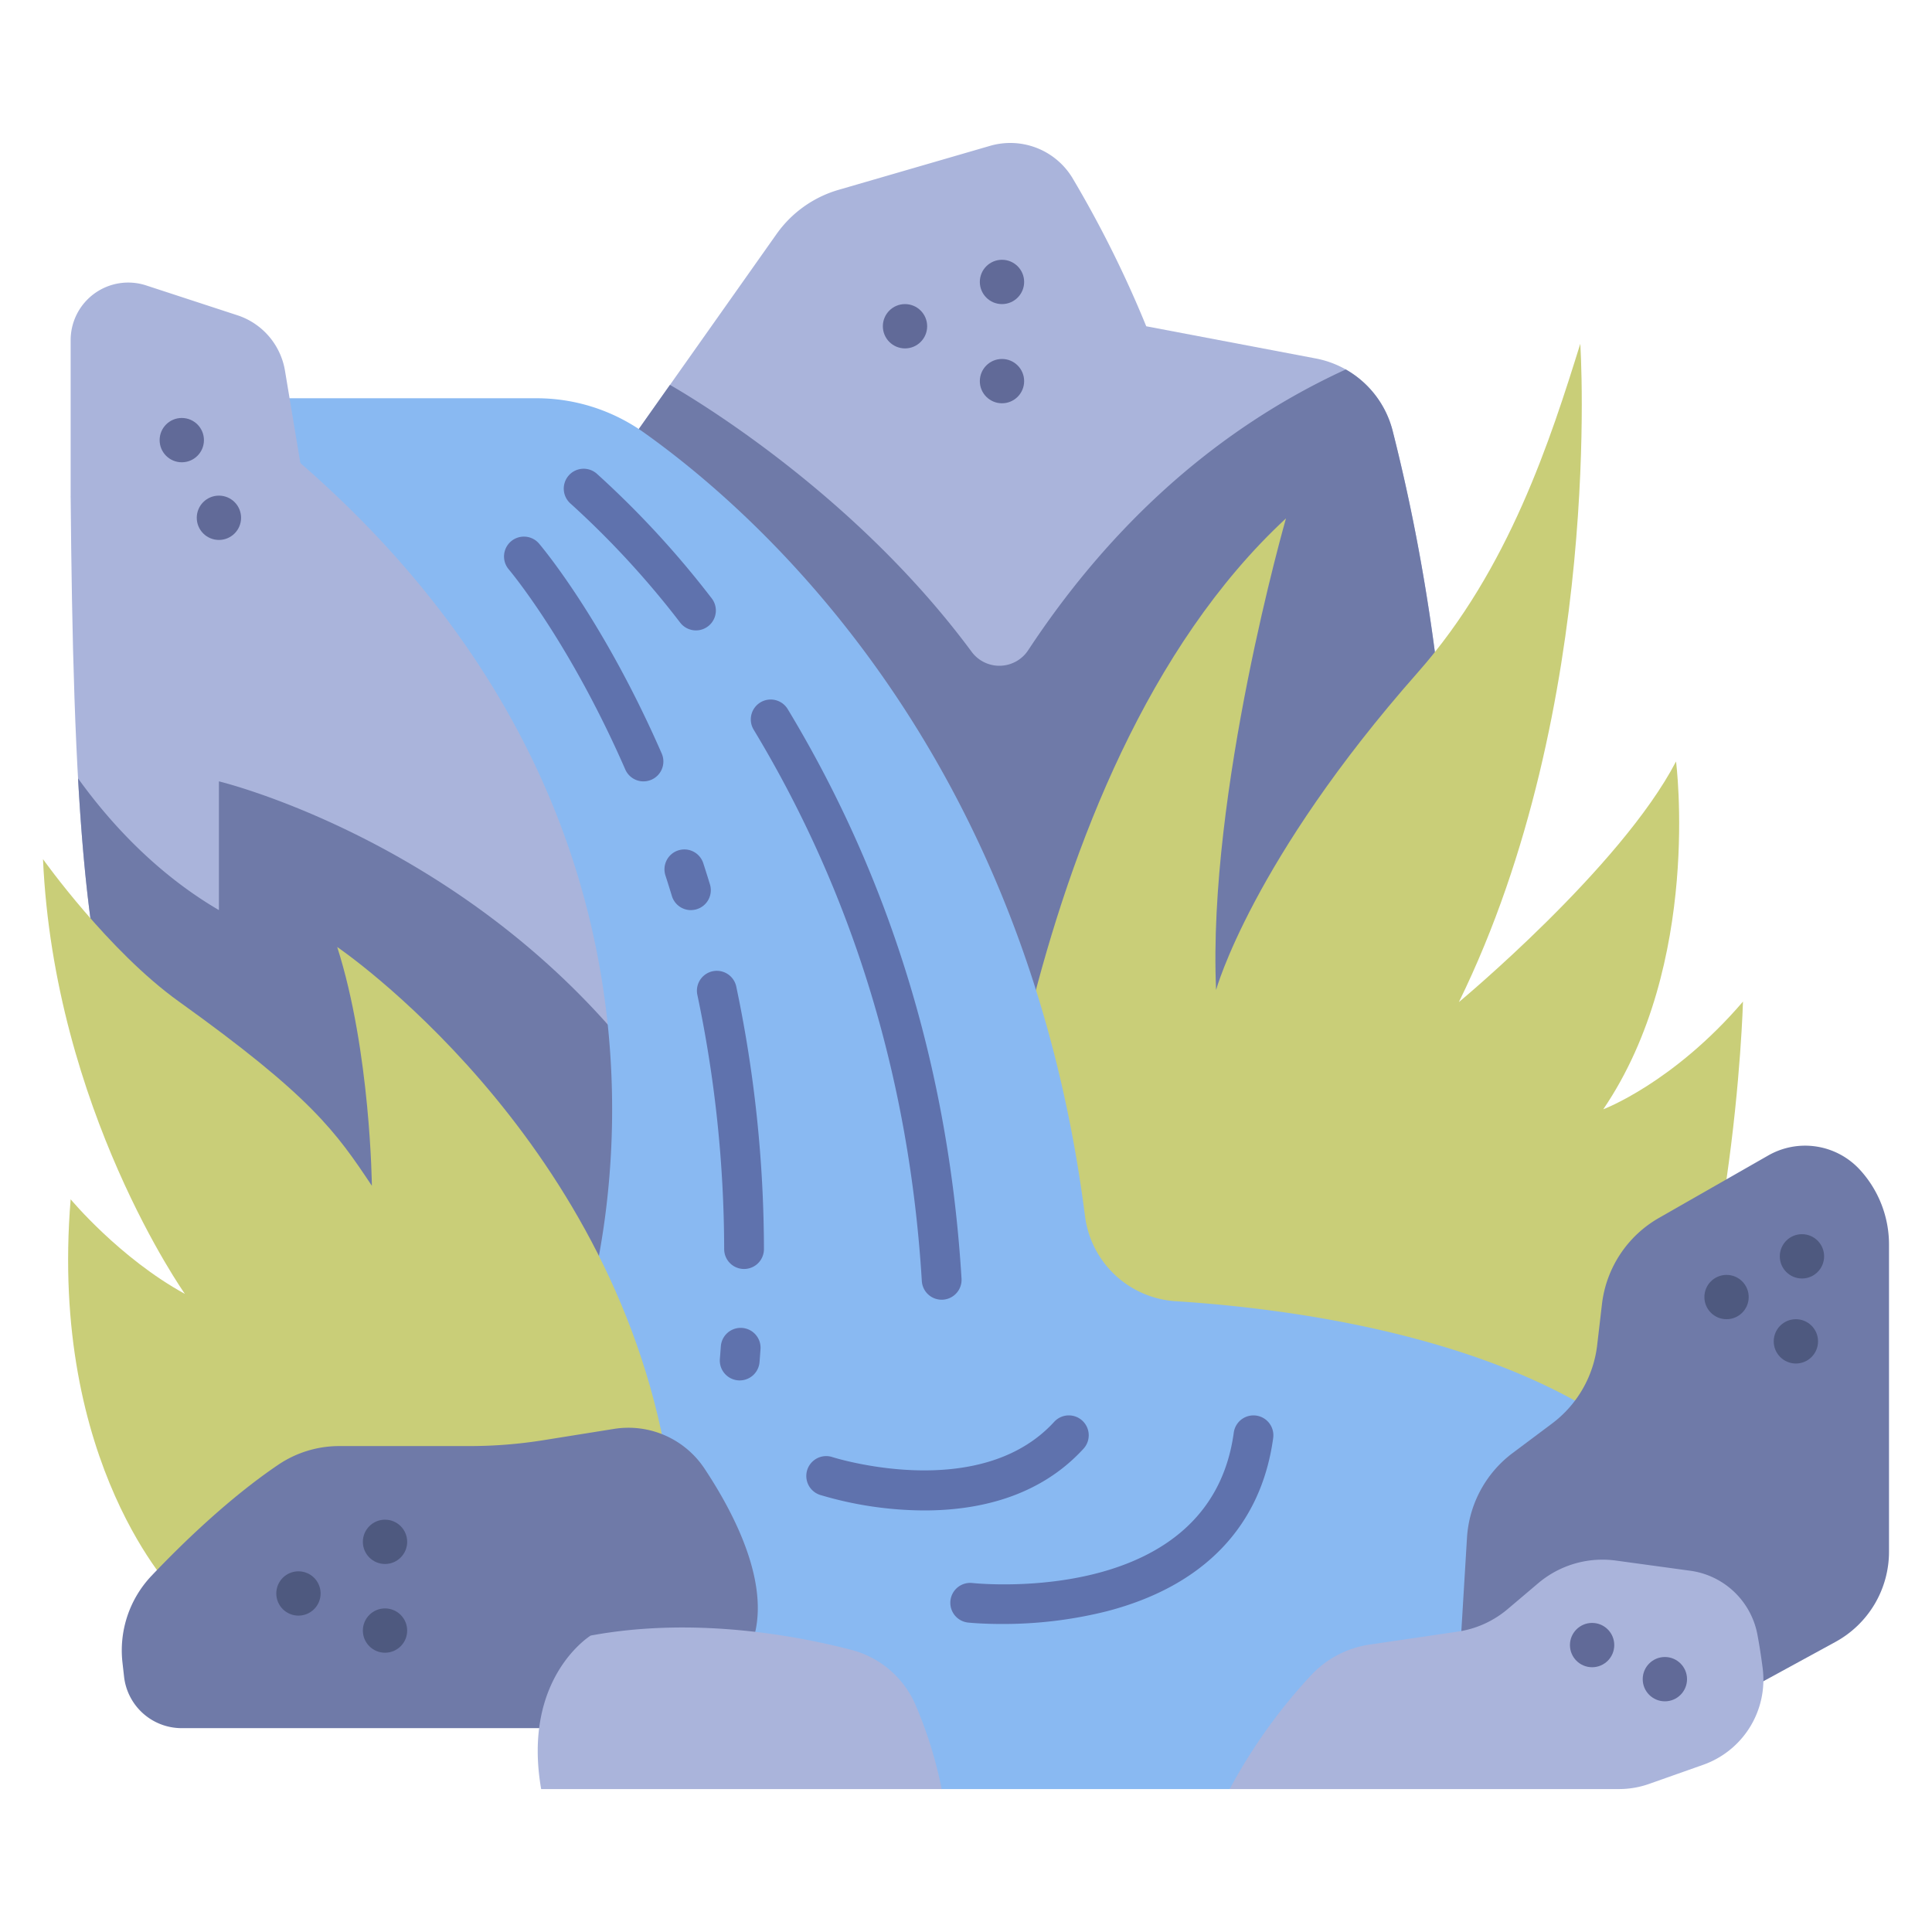 <svg xmlns="http://www.w3.org/2000/svg" viewBox="0 0 340 340"><g id="Layer_12" data-name="Layer 12"><path d="M136.662,41.184l-29.2,41.333L179.18,232.106l69.479,9.727s18.225-80.184-3.573-166a17.281,17.281,0,0,0-13.509-12.745l-29.856-5.669A197.534,197.534,0,0,0,188.7,31.266a12.783,12.783,0,0,0-14.462-5.6l-26.666,7.744A20.292,20.292,0,0,0,136.662,41.184Z" style="fill:#aab4db"/><path d="M245.086,75.829a17.311,17.311,0,0,0-8.257-10.81C211.489,76.66,193.55,95.3,180.962,114.4a6.07,6.07,0,0,1-9.957.321c-19.9-26.918-47.184-43.57-53.1-46.989L107.459,82.517l52.513,109.526,19.208,40.063,69.479,9.727S266.884,161.649,245.086,75.829Z" style="fill:#6f7aa8"/><path d="M172.434,232.618s5.209-96.31,53.877-141.392c0,0-13.832,48.155-12.3,82.991,0,0,6.3-22.815,35.515-55.9,16.109-18.243,23.378-41.149,28.577-57.813,0,0,4.25,63.6-21.365,115.849,0,0,28.482-23.64,38.215-42.346,0,0,4.611,35.6-12.807,61.212,0,0,12.3-4.61,24.59-18.955,0,0-1.537,55.84-18.955,85.041Z" style="fill:#c9ce78"/><path d="M48.936,73.556s77.5,30.653,74.03,171.773H48.936L26.079,192.466c-11.731-11.238-13.2-56.441-13.645-105.029Z" style="fill:#aab4db"/><path d="M26.079,192.466l22.857,52.863h74.03A306.733,306.733,0,0,0,118.745,184h-8.62c-30.23-36.595-71.6-46.493-71.6-46.493v22.656c-11.194-6.552-19.37-15.643-24.789-23.18C15.256,164.069,18.555,185.258,26.079,192.466Z" style="fill:#6f7aa8"/><path d="M38.526,70.086H94.364a32.588,32.588,0,0,1,18.871,5.975c20.273,14.387,67.272,55.987,77.711,137.985a17.185,17.185,0,0,0,15.961,14.947c24.449,1.543,73.081,8.285,93.037,37.157l-83.536,48.7H165.719c-48.228-4.624-62.556-36.567-64.152-78.771C101.567,236.075,136.847,141.8,38.526,70.086Z" style="fill:#89b9f2"/><path d="M12.434,87.437V59.858a10.132,10.132,0,0,1,13.282-9.63l16.23,5.309a12.409,12.409,0,0,1,8.205,9.694L59.346,120.4Z" style="fill:#aab4db"/><path d="M30.954,280.424s-22.373-22.595-18.52-69.37c0,0,8.61,10.358,20.105,16.649,0,0-22.991-32.5-24.973-76.506,0,0,11.467,16.137,23.9,25.048,23.323,16.717,27.633,22.917,33.976,32.431,0,0-.225-23.665-6.1-42.019,0,0,48.113,32.571,58.023,90.38Z" style="fill:#c9ce78"/><path d="M101.678,304.126H31.965a10.2,10.2,0,0,1-10.13-9.048l-.28-2.473a19.089,19.089,0,0,1,5.116-15.3c5.348-5.629,13.609-13.652,22.281-19.521a19.159,19.159,0,0,1,10.744-3.3H82.65a82.069,82.069,0,0,0,12.965-1.031l12.45-1.992a16.063,16.063,0,0,1,15.925,7c5.1,7.69,11.068,19.221,8.922,28.722Z" style="fill:#6f7aa8"/><path d="M95.236,314.846h70.483a74.16,74.16,0,0,0-4.7-15.037,16.929,16.929,0,0,0-11.158-9.448c-9.475-2.47-27.6-5.93-45.911-2.53C103.952,287.831,91.826,295.25,95.236,314.846Z" style="fill:#aab4db"/><path d="M256.954,290.63l1.211-20a20.17,20.17,0,0,1,8.043-14.926l6.924-5.184a20.167,20.167,0,0,0,7.944-13.8l.843-7.214a20.168,20.168,0,0,1,10.026-15.17l19.237-10.993a13.077,13.077,0,0,1,16.115,2.5h0a19.46,19.46,0,0,1,5.137,13.175v54.052a18.092,18.092,0,0,1-9.424,15.879l-16.269,8.878Z" style="fill:#6f7aa8"/><path d="M216.408,314.846a95.847,95.847,0,0,1,14.283-19.992A17.631,17.631,0,0,1,241,289.422l15.55-2.284a17.505,17.505,0,0,0,8.766-3.958l5.388-4.563a17.5,17.5,0,0,1,13.68-3.982l13.093,1.791a13.949,13.949,0,0,1,11.813,11.306c.323,1.741.636,3.695.911,5.852a15.889,15.889,0,0,1-10.462,16.989l-9.527,3.366a15.877,15.877,0,0,1-5.289.907Z" style="fill:#aab4db"/><path d="M130.179,242.93c-.095,0-.19,0-.286-.011a3.5,3.5,0,0,1-3.207-3.771q.091-1.132.172-2.255a3.5,3.5,0,0,1,6.982.494q-.081,1.158-.176,2.325A3.5,3.5,0,0,1,130.179,242.93Z" style="fill:#5f72ad"/><path d="M130.942,223.32a3.5,3.5,0,0,1-3.5-3.49,218.827,218.827,0,0,0-4.719-44.754,3.5,3.5,0,0,1,6.847-1.456,225.752,225.752,0,0,1,4.872,46.189,3.5,3.5,0,0,1-3.489,3.511Z" style="fill:#5f72ad"/><path d="M121.589,160.166a3.5,3.5,0,0,1-3.347-2.483q-.552-1.818-1.125-3.584a3.5,3.5,0,1,1,6.659-2.157q.591,1.825,1.163,3.7a3.5,3.5,0,0,1-3.35,4.519Z" style="fill:#5f72ad"/><path d="M113.245,137.51a3.5,3.5,0,0,1-3.209-2.1c-9.9-22.661-20.422-35.115-20.527-35.238a3.5,3.5,0,0,1,5.323-4.545c.457.535,11.307,13.376,21.619,36.981a3.5,3.5,0,0,1-3.206,4.9Z" style="fill:#5f72ad"/><path d="M165.716,228.728a3.5,3.5,0,0,1-3.491-3.287c-2.158-35.433-12.107-68.066-29.571-96.994a3.5,3.5,0,1,1,5.992-3.618c18.055,29.906,28.339,63.613,30.567,100.186a3.5,3.5,0,0,1-3.281,3.707Q165.823,228.728,165.716,228.728Z" style="fill:#5f72ad"/><path d="M122.48,110.94a3.5,3.5,0,0,1-2.766-1.352A157.88,157.88,0,0,0,100.392,88.61a3.5,3.5,0,0,1,4.644-5.239,165.263,165.263,0,0,1,20.206,21.921,3.5,3.5,0,0,1-2.762,5.648Z" style="fill:#5f72ad"/><path d="M162.683,265.812a64.643,64.643,0,0,1-18.373-2.735,3.5,3.5,0,0,1,2.172-6.655c.337.109,25.9,8.15,39.034-6.2a3.5,3.5,0,1,1,5.164,4.727C182.805,263.555,171.927,265.812,162.683,265.812Z" style="fill:#5f72ad"/><path d="M176.289,285.793c-3.464,0-5.7-.226-5.914-.248a3.5,3.5,0,0,1,.732-6.962c1.735.18,41.868,3.963,46.017-26.468a3.5,3.5,0,0,1,6.936.945c-2.116,15.518-12.234,26.061-29.262,30.491A75.082,75.082,0,0,1,176.289,285.793Z" style="fill:#5f72ad"/><circle cx="159.266" cy="57.415" r="3.899" style="fill:#616a98"/><circle cx="176.333" cy="49.617" r="3.899" style="fill:#616a98"/><circle cx="176.333" cy="67.071" r="3.899" style="fill:#616a98"/><circle cx="31.991" cy="77.455" r="3.899" style="fill:#616a98"/><circle cx="38.526" cy="91.122" r="3.899" style="fill:#616a98"/><circle cx="303.843" cy="228.26" r="3.899" style="fill:#4e597f"/><circle cx="317.115" cy="221.094" r="3.899" style="fill:#4e597f"/><circle cx="316.046" cy="236.058" r="3.899" style="fill:#4e597f"/><circle cx="67.757" cy="271.337" r="3.899" style="fill:#4e597f"/><circle cx="52.522" cy="280.424" r="3.899" style="fill:#4e597f"/><circle cx="67.757" cy="286.953" r="3.899" style="fill:#4e597f"/><circle cx="280.184" cy="289.507" r="3.899" style="fill:#616a98"/><circle cx="292.99" cy="295.505" r="3.899" style="fill:#616a98"/></g></svg>